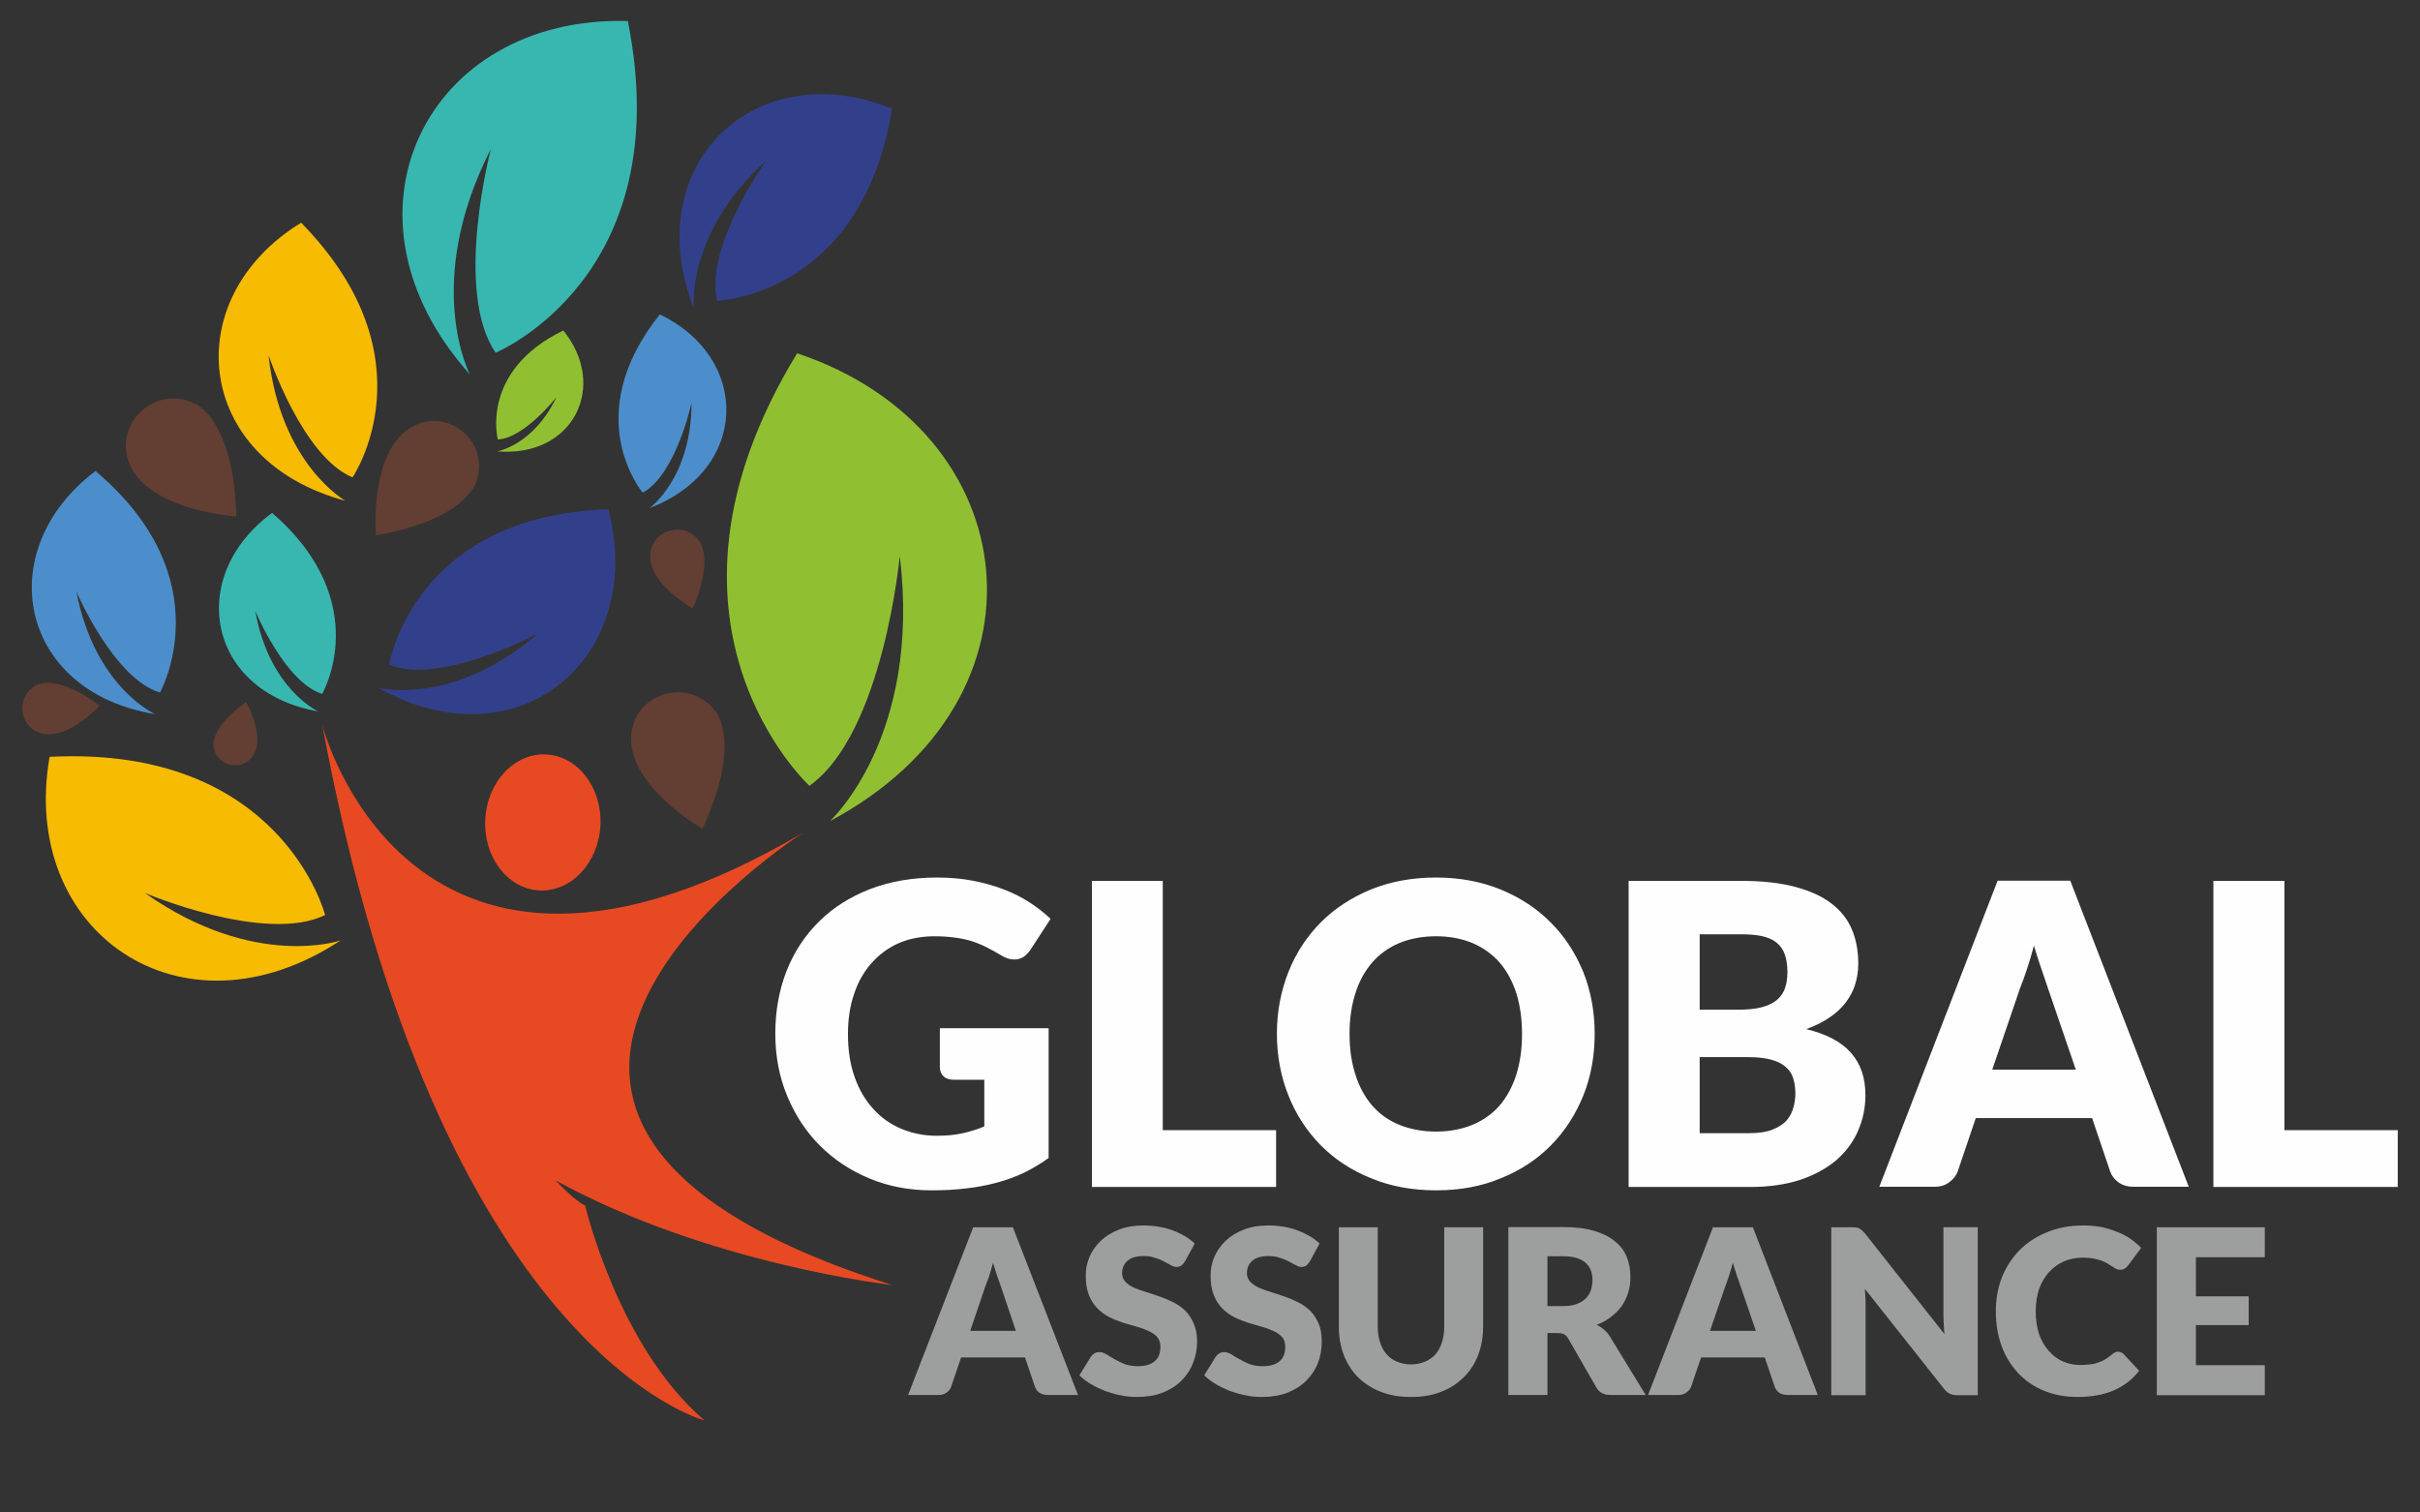<?xml version="1.0" encoding="UTF-8"?>
<!DOCTYPE svg PUBLIC "-//W3C//DTD SVG 1.1//EN" "http://www.w3.org/Graphics/SVG/1.1/DTD/svg11.dtd">
<!-- Creator: CorelDRAW X7 -->
<svg xmlns="http://www.w3.org/2000/svg" xml:space="preserve" width="121.92mm" height="76.2mm" version="1.1" style="shape-rendering:geometricPrecision; text-rendering:geometricPrecision; image-rendering:optimizeQuality; fill-rule:evenodd; clip-rule:evenodd"
viewBox="0 0 12192 7620"
 xmlns:xlink="http://www.w3.org/1999/xlink">
 <rect x="0" y="0" width="12192" height="7620" fill="#333333" stroke="none"/>
 <defs>
  <style type="text/css">
   <![CDATA[
    .fil7 {fill:#E74923}
    .fil5 {fill:#F7BB02}
    .fil2 {fill:#90C032}
    .fil4 {fill:#38B7B1}
    .fil6 {fill:#4C8ECB}
    .fil3 {fill:#32408C}
    .fil0 {fill:#FEFEFE;fill-rule:nonzero}
    .fil1 {fill:#9D9E9E;fill-rule:nonzero}
    .fil8 {fill:#DF5B34;fill-opacity:0.278}
   ]]>
  </style>
 </defs>
 <g id="Layer_x0020_1">
  <g id="_1748481785520">
   <path class="fil0" d="M4720 5722c50,0 93,-4 131,-13 38,-8 74,-20 108,-34l0 -235 -152 0c-23,0 -40,-5 -53,-17 -13,-12 -19,-28 -19,-46l0 -197 548 0 0 654c-40,29 -81,53 -123,74 -43,20 -88,37 -137,50 -48,13 -99,23 -154,29 -55,7 -113,10 -176,10 -113,0 -217,-20 -313,-60 -96,-40 -179,-95 -249,-165 -70,-70 -125,-154 -165,-250 -40,-96 -60,-201 -60,-314 0,-115 19,-220 57,-317 38,-96 93,-179 164,-249 71,-70 156,-124 257,-163 100,-38 212,-58 336,-58 64,0 125,5 181,16 56,11 109,25 156,44 48,18 91,40 131,66 39,25 74,53 105,82l-103 158c-10,14 -22,26 -35,35 -14,8 -29,12 -46,12 -21,0 -43,-7 -65,-21 -28,-17 -55,-31 -80,-44 -25,-12 -51,-22 -77,-30 -26,-7 -53,-13 -82,-16 -29,-4 -61,-6 -97,-6 -67,0 -128,12 -181,35 -54,24 -99,58 -137,101 -38,43 -67,94 -87,154 -21,61 -31,128 -31,202 0,82 11,154 34,218 22,63 54,117 94,160 39,44 87,77 141,100 55,23 114,35 179,35zm1138 -28l571 0 0 286 -928 0 0 -1542 357 0 0 1256zm2176 -486c0,112 -19,216 -57,311 -39,96 -93,180 -163,251 -70,71 -153,126 -252,166 -98,41 -207,61 -327,61 -120,0 -229,-20 -328,-61 -99,-40 -183,-95 -253,-166 -70,-71 -125,-155 -163,-251 -38,-95 -58,-199 -58,-311 0,-111 20,-215 58,-311 38,-96 93,-179 163,-250 70,-70 154,-125 253,-166 99,-40 208,-60 328,-60 120,0 229,21 327,61 99,41 182,96 252,167 70,70 124,154 163,249 38,96 57,200 57,310zm-366 1c0,-76 -10,-145 -29,-206 -20,-61 -48,-112 -85,-155 -37,-42 -83,-74 -136,-97 -54,-22 -115,-34 -183,-34 -69,0 -131,12 -185,34 -54,23 -99,55 -136,97 -37,43 -66,94 -85,155 -20,61 -30,130 -30,206 0,77 10,145 30,206 19,61 48,113 85,156 37,42 82,74 136,96 54,22 116,34 185,34 68,0 129,-12 183,-34 53,-22 99,-54 136,-96 37,-43 65,-95 85,-156 19,-61 29,-129 29,-206zm537 771l0 -1542 567 0c107,0 197,10 272,30 75,20 136,48 183,84 47,36 82,80 103,131 22,52 32,110 32,173 0,35 -5,68 -15,101 -9,32 -25,62 -46,91 -21,28 -48,54 -82,77 -33,23 -73,43 -119,60 101,24 177,64 225,119 49,55 73,126 73,213 0,65 -13,126 -38,182 -25,57 -62,106 -111,148 -49,41 -110,74 -182,98 -72,23 -154,35 -246,35l-616 0zm358 -654l0 383 251 0c48,0 86,-6 116,-18 30,-12 54,-27 71,-46 16,-19 28,-41 34,-65 7,-24 10,-48 10,-72 0,-28 -4,-54 -11,-76 -7,-23 -20,-42 -38,-57 -18,-16 -42,-28 -72,-36 -29,-8 -67,-13 -112,-13l-249 0zm0 -239l186 0c39,0 75,-2 107,-8 31,-6 59,-16 81,-30 22,-14 39,-33 51,-58 11,-25 17,-56 17,-93 0,-37 -5,-67 -14,-92 -9,-24 -23,-43 -42,-58 -19,-15 -43,-25 -73,-32 -29,-6 -64,-9 -104,-9l-209 0 0 380zm2464 892l-278 0c-31,0 -56,-8 -76,-22 -20,-15 -34,-33 -42,-55l-91 -269 -586 0 -91 269c-7,19 -20,37 -41,53 -20,16 -45,24 -75,24l-279 0 596 -1542 366 0 597 1542zm-990 -590l421 0 -142 -415c-9,-27 -20,-58 -32,-94 -12,-35 -25,-74 -37,-116 -11,43 -23,82 -35,118 -12,36 -23,68 -34,94l-141 413zm1472 305l571 0 0 286 -929 0 0 -1542 358 0 0 1256z"/>
   <path class="fil1" d="M5431 7028l-152 0c-17,0 -31,-4 -42,-11 -11,-8 -19,-18 -23,-31l-50 -147 -322 0 -50 147c-3,11 -11,21 -22,29 -11,9 -25,13 -41,13l-154 0 328 -845 200 0 328 845zm-543 -323l230 0 -77 -228c-5,-14 -11,-31 -18,-51 -7,-20 -13,-41 -20,-64 -6,23 -13,45 -19,65 -7,20 -13,37 -19,51l-77 227zm1082 -350c-6,9 -12,16 -18,21 -6,4 -15,7 -25,7 -9,0 -18,-3 -28,-9 -11,-5 -22,-12 -35,-19 -13,-7 -28,-13 -45,-18 -16,-6 -35,-9 -57,-9 -36,0 -64,8 -82,24 -17,15 -27,37 -27,63 0,17 6,31 17,43 10,11 25,21 42,29 18,8 38,15 61,22 22,7 45,14 69,23 24,8 47,18 69,29 23,11 43,26 61,43 17,17 31,39 42,64 11,25 17,55 17,90 0,39 -7,76 -21,110 -13,34 -33,63 -59,89 -25,25 -57,45 -95,60 -37,14 -80,21 -128,21 -27,0 -53,-2 -81,-8 -27,-5 -53,-13 -79,-22 -25,-10 -49,-21 -72,-35 -22,-13 -42,-28 -58,-44l58 -94c4,-6 10,-12 18,-17 7,-4 16,-6 25,-6 11,0 23,4 35,11 12,7 25,16 40,24 15,9 32,17 51,25 19,7 42,11 68,11 36,0 64,-8 83,-24 20,-15 30,-40 30,-74 0,-20 -5,-36 -16,-49 -11,-12 -25,-22 -43,-30 -17,-8 -37,-16 -60,-22 -22,-6 -45,-13 -69,-20 -24,-8 -47,-17 -69,-28 -22,-11 -42,-26 -60,-44 -18,-18 -32,-40 -43,-67 -11,-27 -16,-60 -16,-100 0,-31 6,-62 19,-93 13,-30 32,-57 56,-80 25,-24 56,-43 92,-57 36,-14 77,-21 123,-21 26,0 51,2 76,6 25,4 48,10 70,18 22,8 43,18 62,29 19,11 36,24 51,38l-49 90zm629 0c-6,9 -12,16 -18,21 -6,4 -15,7 -25,7 -9,0 -18,-3 -28,-9 -11,-5 -22,-12 -35,-19 -13,-7 -28,-13 -45,-18 -16,-6 -35,-9 -57,-9 -36,0 -64,8 -82,24 -18,15 -27,37 -27,63 0,17 6,31 17,43 10,11 25,21 42,29 18,8 38,15 61,22 22,7 45,14 69,23 24,8 47,18 69,29 23,11 43,26 61,43 17,17 31,39 42,64 11,25 16,55 16,90 0,39 -6,76 -20,110 -13,34 -33,63 -59,89 -25,25 -57,45 -95,60 -37,14 -80,21 -128,21 -27,0 -53,-2 -81,-8 -27,-5 -53,-13 -79,-22 -25,-10 -49,-21 -72,-35 -22,-13 -42,-28 -58,-44l58 -94c4,-6 10,-12 18,-17 7,-4 16,-6 24,-6 12,0 24,4 36,11 11,7 25,16 40,24 15,9 32,17 51,25 19,7 42,11 68,11 36,0 64,-8 83,-24 20,-15 30,-40 30,-74 0,-20 -5,-36 -16,-49 -11,-12 -25,-22 -43,-30 -17,-8 -38,-16 -60,-22 -22,-6 -45,-13 -69,-20 -24,-8 -47,-17 -69,-28 -22,-11 -42,-26 -60,-44 -18,-18 -32,-40 -43,-67 -11,-27 -16,-60 -16,-100 0,-31 6,-62 19,-93 13,-30 32,-57 56,-80 25,-24 56,-43 92,-57 36,-14 77,-21 123,-21 26,0 51,2 76,6 24,4 48,10 70,18 22,8 42,18 62,29 19,11 36,24 51,38l-49 90zm510 519c26,0 49,-5 70,-14 21,-8 38,-21 53,-37 14,-16 25,-36 32,-59 8,-24 12,-50 12,-80l0 -501 196 0 0 501c0,52 -9,100 -25,143 -17,43 -41,81 -73,112 -31,31 -69,56 -114,73 -45,18 -95,26 -151,26 -57,0 -108,-8 -152,-26 -45,-17 -83,-42 -115,-73 -31,-31 -55,-69 -72,-112 -16,-43 -25,-91 -25,-143l0 -501 196 0 0 500c0,30 4,57 12,80 7,23 18,43 33,60 14,16 31,29 52,37 21,9 44,14 71,14zm687 -158l0 312 -197 0 0 -846 275 0c62,0 114,6 157,19 43,13 78,30 105,53 28,22 47,48 60,79 12,31 18,64 18,100 0,28 -3,54 -11,78 -7,25 -18,47 -32,68 -15,21 -33,39 -54,55 -21,17 -45,30 -73,41 14,6 26,14 37,24 12,10 22,21 30,35l180 294 -178 0c-32,0 -56,-12 -70,-37l-141 -245c-6,-11 -13,-19 -21,-23 -9,-5 -20,-7 -36,-7l-49 0zm0 -136l78 0c27,0 50,-3 69,-10 18,-7 34,-16 46,-28 12,-12 20,-26 26,-42 5,-17 8,-34 8,-52 0,-37 -12,-66 -36,-87 -24,-21 -62,-32 -113,-32l-78 0 0 251zm1362 448l-152 0c-17,0 -31,-4 -42,-11 -11,-8 -19,-18 -23,-31l-50 -147 -321 0 -50 147c-4,11 -12,21 -23,29 -11,9 -25,13 -41,13l-153 0 327 -845 201 0 327 845zm-543 -323l231 0 -78 -228c-5,-14 -11,-31 -18,-51 -6,-20 -13,-41 -20,-64 -6,23 -12,45 -19,65 -6,20 -13,37 -18,51l-78 227zm715 -522c8,0 15,1 21,1 6,1 11,2 16,5 4,2 9,5 13,9 4,4 9,9 15,15l401 508c-1,-16 -3,-32 -3,-47 -1,-16 -2,-30 -2,-44l0 -447 173 0 0 846 -102 0c-15,0 -28,-2 -38,-7 -11,-5 -21,-13 -30,-25l-399 -504c1,15 2,29 3,43 1,14 1,28 1,40l0 453 -173 0 0 -846 104 0zm1342 627c4,0 9,1 14,3 4,2 9,5 13,9l78 84c-34,44 -77,77 -128,99 -51,22 -112,33 -182,33 -64,0 -122,-11 -173,-33 -51,-21 -94,-52 -129,-90 -36,-39 -63,-84 -82,-137 -19,-53 -28,-110 -28,-172 0,-63 11,-121 32,-174 22,-53 52,-98 91,-137 39,-38 86,-68 140,-89 54,-22 114,-32 179,-32 32,0 62,3 90,8 28,6 54,14 78,24 25,9 47,21 68,35 20,14 38,29 54,46l-66 89c-4,5 -9,10 -15,14 -6,5 -14,7 -25,7 -6,0 -13,-1 -19,-4 -6,-4 -13,-7 -20,-12 -7,-4 -14,-9 -23,-14 -8,-6 -18,-10 -29,-15 -12,-4 -25,-8 -40,-11 -16,-3 -34,-5 -54,-5 -36,0 -68,6 -98,19 -29,13 -54,31 -75,54 -21,23 -38,52 -50,85 -11,33 -17,71 -17,112 0,43 6,82 17,116 12,33 28,61 49,84 20,23 43,41 71,53 27,12 56,18 87,18 17,0 34,-1 48,-3 15,-1 29,-4 41,-9 13,-4 25,-9 36,-16 12,-7 23,-15 35,-25 4,-4 9,-7 15,-10 5,-3 11,-4 17,-4zm738 -627l0 151 -347 0 0 197 266 0 0 145 -266 0 0 202 347 0 0 151 -544 0 0 -846 544 0z"/>
   <g>
    <path class="fil2" d="M4016 1780c1162,388 1322,1741 165,2357 0,0 463,-422 352,-1336 0,0 -83,893 -455,1158 0,0 -893,-819 -62,-2179z"/>
    <path class="fil3" d="M4494 548c-681,-279 -1283,275 -998,1008 0,0 -46,-373 363,-746 0,0 -312,439 -246,705 0,0 727,-23 881,-967z"/>
    <path class="fil4" d="M3163 106c-1011,-29 -1518,974 -796,1780 0,0 -240,-458 106,-1135 0,0 -189,716 24,1026 0,0 924,-381 666,-1671z"/>
    <path class="fil5" d="M1517 1122c-627,385 -537,1198 223,1401 0,0 -328,-184 -387,-734 0,0 170,511 423,616 0,0 411,-600 -259,-1283z"/>
    <path class="fil2" d="M2838 1665c227,280 51,641 -333,609 0,0 182,-30 299,-274 0,0 -162,208 -296,214 0,0 -91,-345 330,-549z"/>
    <path class="fil6" d="M3324 1584c457,219 454,782 -52,976 0,0 211,-149 212,-530 0,0 -79,362 -246,452 0,0 -325,-382 86,-898z"/>
    <path class="fil3" d="M3065 2566c193,746 -451,1296 -1160,899 0,0 374,99 808,-275 0,0 -489,264 -752,159 0,0 120,-752 1104,-783z"/>
    <path class="fil4" d="M1371 2584c-435,319 -328,902 232,1000 0,0 -247,-112 -317,-506 0,0 149,359 337,418 0,0 268,-461 -252,-912z"/>
    <path class="fil6" d="M481 2373c-528,399 -388,1113 301,1225 0,0 -304,-134 -397,-617 0,0 188,439 421,508 0,0 321,-571 -325,-1116z"/>
    <path class="fil5" d="M250 3813c-155,880 664,1453 1466,925 0,0 -434,150 -986,-239 0,0 607,258 908,111 0,0 -218,-857 -1388,-797z"/>
    <path class="fil7" d="M2753 3801c160,9 282,170 272,359 -11,189 -149,335 -309,326 -160,-9 -282,-170 -271,-359 10,-189 148,-335 308,-326z"/>
    <path class="fil8" d="M1191 2602c0,0 -402,-25 -523,-234 -121,-209 101,-438 313,-335 0,0 196,73 210,569z"/>
    <path class="fil8" d="M502 3555c0,0 -148,163 -278,143 -130,-21 -152,-193 -36,-248 0,0 98,-58 314,105z"/>
    <path class="fil8" d="M1240 3537c0,0 91,159 42,257 -49,99 -191,73 -206,-34 0,0 -21,-93 164,-223z"/>
    <path class="fil8" d="M1894 2697c0,0 -32,-382 149,-525 181,-143 427,35 359,249 0,0 -42,195 -508,276z"/>
    <path class="fil8" d="M3490 3065c0,0 -201,-110 -214,-247 -12,-138 158,-203 243,-98 0,0 84,85 -29,345z"/>
    <path class="fil8" d="M3539 4176c0,0 -344,-198 -359,-436 -15,-237 281,-343 423,-158 0,0 141,150 -64,594z"/>
    <path class="fil7" d="M4495 6474c0,0 -923,-103 -1696,-527 0,0 103,109 149,126 0,0 166,711 601,1083 0,0 -1339,-344 -1925,-3502 0,0 438,1710 2424,540 0,0 -2245,1427 447,2280z"/>
   </g>
  </g>
 </g>
</svg>
